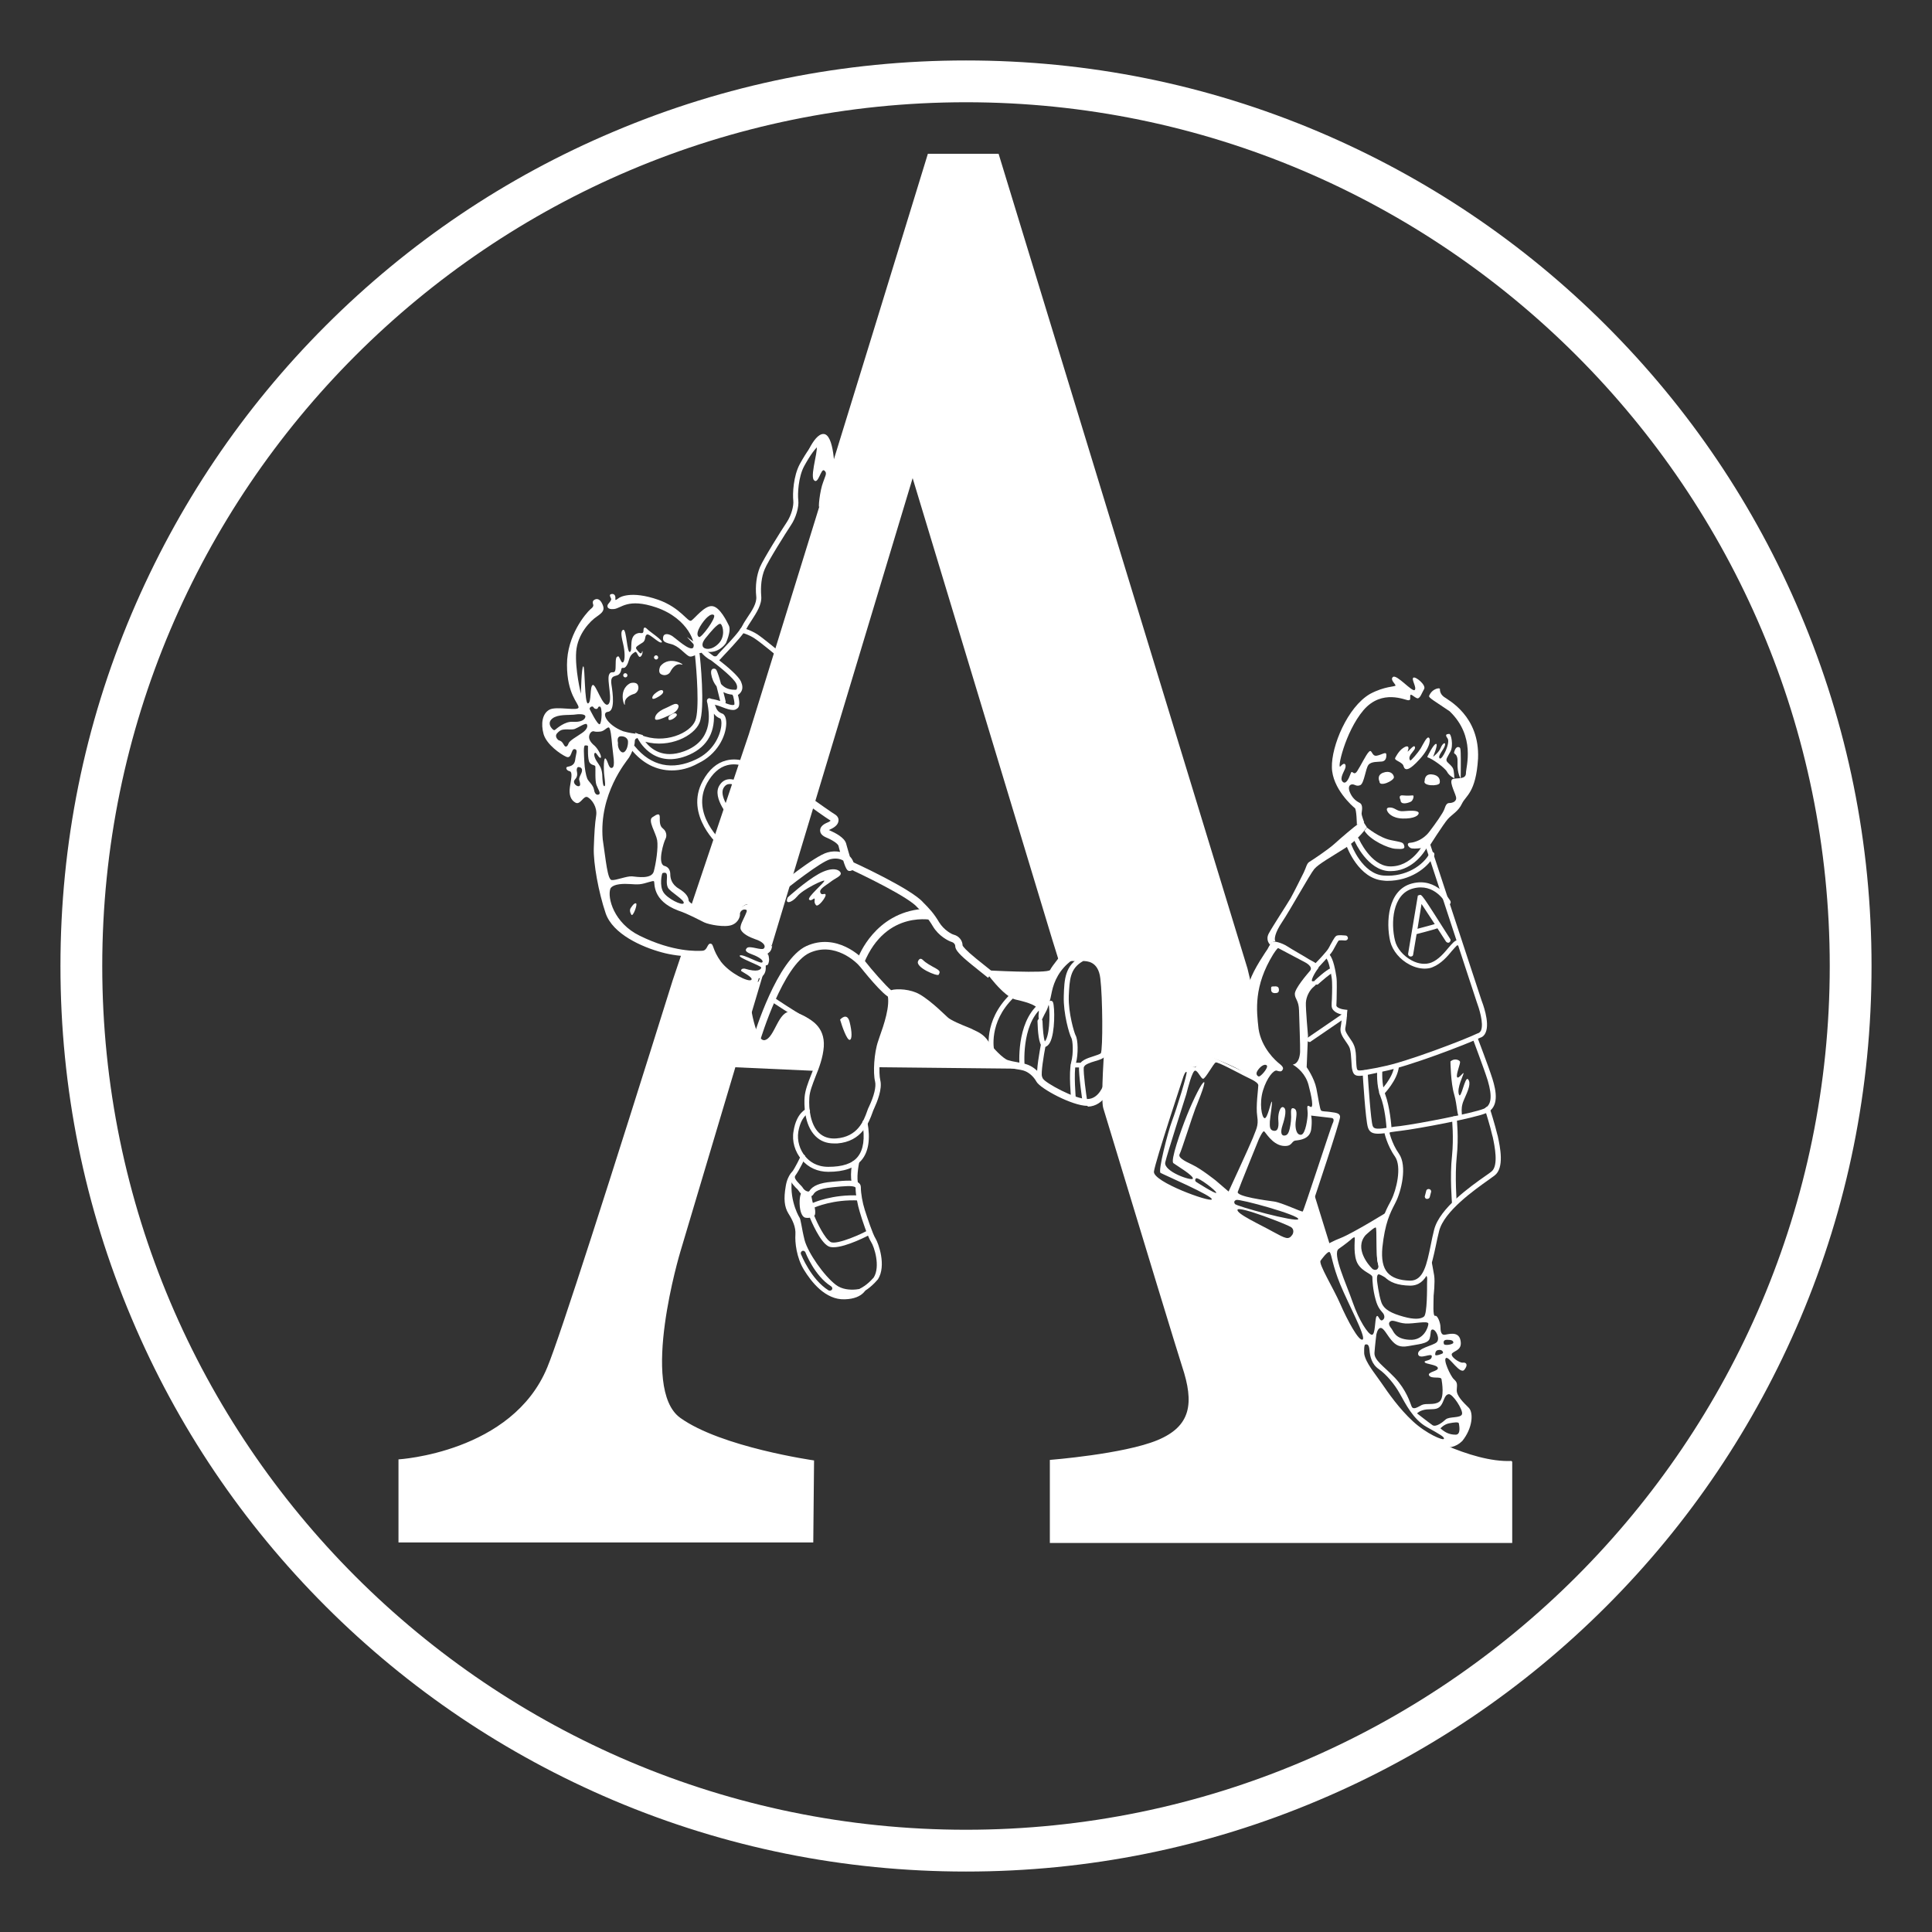 <?xml version="1.0" encoding="utf-8"?>
<!-- Generator: Adobe Illustrator 22.1.0, SVG Export Plug-In . SVG Version: 6.00 Build 0)  -->
<svg version="1.1" id="Layer_1" xmlns="http://www.w3.org/2000/svg" xmlns:xlink="http://www.w3.org/1999/xlink" x="0px" y="0px"
	 viewBox="0 0 735 735" style="enable-background:new 0 0 735 735;" xml:space="preserve">
<rect x="0" y="0" width="735" height="735" fill="#333333" stroke="none"/>
<style type="text/css">
	.st0{display:none;fill:#5D5D5D;}
	.st1{fill:#FFFFFF;}
</style>
<rect x="-0.1" y="0.5" class="st0" width="735" height="735"/>
<g>
	<g>
		<path class="st1" d="M367.5,712c-46.5,0-91.6-9.1-134.1-27.1c-41-17.4-77.9-42.2-109.5-73.8c-31.6-31.6-56.5-68.5-73.8-109.5
			C32.1,459.1,23,414,23,367.5s9.1-91.6,27.1-134.1c17.4-41,42.2-77.9,73.8-109.5c31.6-31.6,68.5-56.5,109.5-73.8
			C275.9,32.1,321,23,367.5,23s91.6,9.1,134.1,27.1c41,17.4,77.9,42.2,109.5,73.8c31.6,31.6,56.5,68.5,73.8,109.5
			c18,42.5,27.1,87.6,27.1,134.1s-9.1,91.6-27.1,134.1c-17.4,41-42.2,77.9-73.8,109.5c-31.6,31.6-68.5,56.5-109.5,73.8
			C459.1,702.9,414,712,367.5,712z M367.5,38.9c-181.2,0-328.6,147.4-328.6,328.6s147.4,328.6,328.6,328.6
			c181.2,0,328.6-147.4,328.6-328.6S548.7,38.9,367.5,38.9z"/>
	</g>
	<g>
		<path class="st1" d="M253.4,269.3c0,0,1.2-0.5,2.3-1.1c1.2-0.6,1.9-0.5,2.3,0c0.5,0.5-0.2,2.6-2.9,3.7c-2.7,1.2-5.5,2.6-5.9,1.6
			C249.1,272.6,249.6,270.9,253.4,269.3z"/>
		<path class="st1" d="M254.4,273.8c0,0-0.6-1.1,0.9-1.9c1.5-0.9,2-0.6,2.2,0C257.7,272.5,255.2,274.4,254.4,273.8z"/>
		<g>
			<path class="st1" d="M411.7,406.1h-3.4c-0.5,0-0.9-0.4-0.9-0.9c0-0.5,0.4-0.9,0.9-0.9h3.4c0.5,0,0.9,0.4,0.9,0.9
				C412.6,405.7,412.2,406.1,411.7,406.1z"/>
		</g>
		<g>
			<path class="st1" d="M239.8,259.9c0,0,2.3-0.7,2.9,0.8c0.6,1.5-0.4,3-1.5,3.3c-1.1,0.3-3.7,1.4-3.5,3.7
				C238,270,234.6,262.6,239.8,259.9z"/>
			<path class="st1" d="M251.2,253.5c0,0-1.1,2.2,0.3,3c1.4,0.8,3,0.1,3.5-0.9c0.5-1,2-3.4,4.2-2.8
				C261.4,253.5,254.8,248.9,251.2,253.5z"/>
			<path class="st1" d="M249.5,263.6c0,0,2-1.7,2.7-0.8c0.6,0.9-1.3,2-1.3,2s-2.4,1.6-2.7,0.9C248,265.1,248.6,264.2,249.5,263.6z"
				/>
			<path class="st1" d="M277.2,237.8c-0.6-1.2-3.3-6.9-6.2-7.2c-2.9-0.4-6.7,4.7-8,5.5c-1.3,0.8-3.9-4.8-12.5-7.9
				c-10.6-3.7-14.9-0.9-15.2-0.6c-0.4,0.3-1.2,0.9-1.2,0.5c0.3-2.6-1.5-2.1-1.5-2.1c-1.1,0.2-0.3,1.2-0.1,1.8
				c0.2,0.6-0.8,1.5-1.2,2.1c-0.4,0.6-0.5,2.1,2.3,1.8c2.8-0.3,5.2-4.3,16.1-0.6c12.4,4.3,15.3,14.3,13.9,15.4
				c-1.4,1.1-6.2-3.4-7.8-4.5c-1.7-1.1-3.3-1-3.5,0.3c-0.2,1.3-0.1,2,2.9,2.7c3,0.7,5.2,3.7,6.8,4.6c1.6,0.9,3.9-1.9,7.4-1.6
				c3.5,0.3,5.9-2,6.8-3.4C277.6,241.2,277.9,239,277.2,237.8z M265.9,242.3c0,0-1.5-0.6,0.4-3.9c1.9-3.2,4.2-5.3,5.3-4.4
				C272.7,234.9,266.5,243.2,265.9,242.3z M273.3,244.9c-2.5,2.5-5.2,2.3-5.9,1.1c-0.6-1.3,0.6-2.8,1.9-4.3c0,0,4-5.1,4.9-4.3
				C275.2,238.3,275.9,242.4,273.3,244.9z"/>
			<path class="st1" d="M250.4,250.1c0,0.4-0.3,0.8-0.8,0.8c-0.4,0-0.8-0.4-0.8-0.8c0-0.4,0.4-0.8,0.8-0.8
				C250,249.3,250.4,249.7,250.4,250.1z"/>
			<path class="st1" d="M238.7,256.9c0,0.4-0.3,0.8-0.8,0.8c-0.4,0-0.8-0.3-0.8-0.8c0-0.4,0.3-0.8,0.8-0.8
				C238.3,256.1,238.7,256.5,238.7,256.9z"/>
			<g>
				<path class="st1" d="M255.6,293.1c-5.9,0-11.2-2.7-15.5-8c-0.3-0.4-0.3-1,0.1-1.3c0.4-0.3,1-0.3,1.3,0.1
					c6.2,7.6,14.3,9.3,23.3,5c6.4-3,9.1-8.7,9.6-12.7c0.2-1.7-0.1-2.6-0.3-2.8c-1.3-0.5-2-1.2-2.5-1.9c0.4,7.9-3.2,13.3-10.5,16.1
					c-13,4.9-18.4-6.6-18.5-6.7l-1-2.2l2.2,0.9c9,3.7,18.8-0.7,20.7-5.4c1.7-4.1,0.5-19.4-0.1-24.9c-0.1-0.5,0.3-1,0.8-1
					c0.5-0.1,1,0.3,1,0.8c0.1,0.8,2.2,20.5-0.1,25.9c-2.1,5-11.3,9.7-20.6,7.2c2.1,2.7,6.7,6.6,14.8,3.6c10.8-4,9.5-13.5,9.1-16.6
					c0-0.2-0.1-0.4-0.1-0.6c-0.1-0.8-0.2-1.3-0.3-1.6c-0.2-0.8,0.2-1.1,0.5-1.3c0.5-0.2,0.9,0,1.3,0.5c0.1,0.2,0.3,0.4,0.5,0.7
					c0.4,0.6,0.7,1.2,0.9,1.8c0.4,1.1,0.8,2.1,2.6,2.8l0.1,0c0.9,0.5,1.4,1.8,1.4,3.7c-0.1,5-3.5,11.8-10.7,15.2
					C262.2,292.3,258.8,293.1,255.6,293.1z"/>
			</g>
			<g>
				<path class="st1" d="M278.8,270.1c-1,0-2.3-0.4-4.1-1.1c-2.4-1-4.8-1.3-4.9-1.3c-0.5-0.1-0.9-0.5-0.8-1.1
					c0.1-0.5,0.5-0.9,1.1-0.8c0.1,0,1.8,0.2,3.9,0.9c-0.4-1.7-0.9-3.7-1.4-5.6c-1.2-1.5-1.8-3.2-2-4.5c-0.1-0.5-0.3-1.9,0.7-2.2
					c0.1,0,0.9-0.2,1.3,0.6c0.4,0.8,1.1,2.9,1.7,5.2c1.3,1.5,3,2.2,5.1,2.2h0.7l0.2,0.6c0.1,0.3,1.2,3.4,0.9,5.2
					c-0.1,0.7-0.4,1.2-1,1.5C279.8,270,279.4,270.1,278.8,270.1z M276,267.5c2.5,1,3.2,0.7,3.3,0.6c0,0,0,0,0.1-0.1
					c0.1-0.8-0.3-2.5-0.6-3.7c-1.4-0.1-2.6-0.5-3.6-1c0.5,1.8,0.8,3.3,0.9,3.7C276,267.2,276,267.4,276,267.5z"/>
			</g>
			<g>
				<path class="st1" d="M279.5,264.9c-0.4,0-0.8-0.3-0.9-0.7c-0.1-0.5,0.1-1,0.6-1.2c0,0,0.8-0.3,1.1-0.9c0.2-0.5,0.2-1.2-0.2-2
					c-0.9-2-5.9-6.1-9.6-8.9c-1.5-0.7-2.8-2-3-2.2l-6.2-6.7l7.5,5.3c0.3,0.2,1.4,1,2.7,2c0.2,0.1,0.5,0.1,0.7,0.1
					c0.2,0,0.4-0.1,0.6-0.3c0.5-0.7,1.5-1.7,2.6-2.9c2.6-2.7,6.1-6.5,7.1-8.6c0.5-1,1.2-2,1.9-3.1c1.7-2.5,3.6-5.4,3.3-7.9
					c-0.4-4,0.1-7.9,1.4-11.1c1.3-3.1,8.3-14.3,10.2-17.1c1.8-2.7,2.7-6.3,2.5-8.2c-0.3-2.6,0-9.4,2.5-14c2.6-4.7,4.7-7.6,6.6-8.9
					c0.4-0.3,1-0.2,1.3,0.3c0.3,0.4,0.2,1-0.3,1.3c-1.6,1.1-3.6,3.8-6,8.2c-2.2,4.1-2.5,10.6-2.2,12.9c0.3,2.6-0.9,6.7-2.8,9.5
					c-1.8,2.7-8.8,13.8-10,16.8c-1.2,2.9-1.6,6.4-1.3,10.2c0.3,3.1-1.8,6.3-3.6,9.1c-0.7,1.1-1.4,2.1-1.8,2.9c-1.2,2.3-4.6,6-7.4,9
					c-1.1,1.2-2.1,2.2-2.6,2.8c-0.2,0.2-0.4,0.4-0.6,0.6c3.4,2.6,7.4,6.1,8.3,8.1c0.6,1.4,0.7,2.6,0.2,3.6c-0.7,1.4-2.1,1.9-2.3,1.9
					C279.7,264.9,279.6,264.9,279.5,264.9z"/>
			</g>
			<g>
				<path class="st1" d="M296.7,250.2c-0.2,0-0.4-0.1-0.6-0.2c-0.1-0.1-6.7-5.6-9-7.1c-2.2-1.5-4.9-2.2-4.9-2.2
					c-0.5-0.1-0.8-0.6-0.7-1.1c0.1-0.5,0.6-0.8,1.1-0.7c0.1,0,3,0.8,5.5,2.4c2.4,1.6,8.9,7,9.1,7.2c0.4,0.3,0.4,0.9,0.1,1.3
					C297.3,250.1,297,250.2,296.7,250.2z"/>
			</g>
			<path class="st1" d="M305.5,176.2c0,0,3.8-11.2,7.8-11.1c4,0.1,4.4,13.4,4.1,16.8c-0.2,3.4-4.1,5.8-5.2,9.8
				c-1.2,4.1-0.6-3,0.5-6.9c1.2-3.9,2.2-4.7,0.9-5.8c-1.3-1.1-2.3,5.7-4,3.6c-1.6-2.1,2.6-13.7,0.6-13.1c-2,0.5-5,7.1-5,7.1"/>
			<g>
				<path class="st1" d="M274.5,322.3c-0.2,0-0.4-0.1-0.6-0.2c-0.1-0.1-13.8-11.9-6.5-25.1c2.3-4.2,5.3-6.8,8.9-7.7
					c5.4-1.4,10.1,1.6,10.3,1.7c0.4,0.3,0.6,0.9,0.3,1.3c-0.3,0.4-0.9,0.6-1.3,0.3c0,0-4.3-2.7-8.9-1.5c-3.1,0.8-5.6,3.1-7.7,6.8
					c-6.5,11.8,6,22.6,6.1,22.7c0.4,0.3,0.4,0.9,0.1,1.3C275.1,322.2,274.8,322.3,274.5,322.3z"/>
			</g>
			<g>
				<path class="st1" d="M278.8,312c-0.3,0-0.5-0.1-0.7-0.3c-0.3-0.3-7.4-8.2-4.4-12.9c0.8-1.3,1.9-2.1,3.2-2.3
					c2.8-0.5,5.7,1.9,5.9,2c0.4,0.3,0.4,0.9,0.1,1.3c-0.3,0.4-0.9,0.4-1.3,0.1c-0.7-0.5-2.7-1.9-4.4-1.6c-0.8,0.1-1.4,0.6-1.9,1.4
					c-1.8,3,2.4,8.7,4.2,10.7c0.3,0.4,0.3,1-0.1,1.3C279.2,311.9,279,312,278.8,312z"/>
			</g>
			<path class="st1" d="M240.2,345.1c0,0,1.1-1.8,1.8-1.4c0.6,0.4-1.2,5.2-1.8,4.3C239.6,347,239.4,346,240.2,345.1z"/>
			<path class="st1" d="M293.6,360.5c0-2.8-5.6-5.3-7.3-5.7c-1.6-0.5-2.8-1.6-1.3-3.4c1.5-1.8,3.3-5.2,1.1-7
				c-2.2-1.9-5.7,2.8-10,3.8c-4.2,0.9-14.1-4.4-14.1-5.6c-0.1-1.3-0.9-2.8-3.7-4.5c-2.9-1.7-3.3-4.1-3.3-5.5c0-1.4-0.6-2.8-2.3-3.2
				c-2.7-0.9-0.2-9.1,0.5-10.3c0.6-1.2,0.3-2.9-1-3.9c-1.3-1-1.2-2.7-1.2-4.3c0-1.6-0.9-1.3-2.8,0c-1.9,1.2,1.3,5.9,1.8,8.7
				c0.5,2.9-0.5,9.1-1.3,12c-0.9,2.9-6.2,2-8.2,1.8c-2-0.2-6.2,1.6-7.8,1.4c-1.6-0.2-2.2-7.5-3.4-15.5c-1.5-17.3,9-29.6,10-31.1
				c0.9-1.4,2.2-4.3,2.2-6.2s2.6-0.9,3.1-1.9c0.5-1-3-0.6-7.5-1.9c-6.3-2.4-8.5-7.2-5.8-7.4c2.7-0.3,1.9-6.7,1.3-10.5
				c-0.5-3.8,1.7-2.7,2.9-3.8c1.2-1.1,0.5-2.6,1.5-2.4c1,0.2,1.8-1.3,2.3-3.1c0.5-1.8,1.3-2.3,2.2-2.9c0.9-0.7,1.2,2.4,2.2,1.7
				c1-0.7,0.8-3,0.5-1.7c-0.3,1.3-1.5-0.4-2.1-1.2c-0.6-0.8,0.8-1.4,2.3-2.4c1.5-0.9,0.7-2.6,1.7-3.1c1-0.5,4.6,3.5,5.6,3
				c1-0.5-4.7-4.2-5.5-5.1c-0.9-0.9-1.4-0.7-1.4,0.6c0,1.3-0.8,0.9-1.7,0.9c-4.3,0.7-2.2,6.4-3.4,7.2c-1.2,0.8-1.3-8.8-2.6-8.4
				c-1.2,0.4-0.6,3,0,5.5c0.6,2.5,0.8,6,0,6.8c-0.8,0.8-1.4-2.5-2-2.2c-0.6,0.3-0.9,0.1-0.9,3.9c0,3.8-1.6,0.9-2.5,3.1
				c-0.9,2.2,1.6,10.1-0.4,11.3c-2,1.2-4.6-7.9-5.8-7.4c-1.2,0.5-0.4,6.7-1.8,7c-1.4,0.3-1.1-14.3-1.8-14.1
				c-0.7,0.2-0.9,10.4-0.9,10.4s-2.3-9.2-1.8-16c0.5-6.7,5.4-11.7,7.8-13.3c2.3-1.6,3.2-2.5,2.2-4.7c-1-2.3-2.3-2.2-3.1-1.7
				c-0.7,0.4-0.7,1.1-0.4,1.9c0.2,0.8-1,1.6-1,1.6c-1.9,1.7-9,10-9,21.2c0,11.2,4.4,14.6,4.4,16.2c0,1.6-8.4-0.6-11.1,0.9
				c-2.7,1.5-3.3,5.3-2.2,9.3c1.2,4,6.4,7.6,8.6,8.6c2.2,1,1.8-3.1,3.2-2.9c1.4,0.2,0.5,1.7,0.2,4.2c-0.4,2.5-2.6,2.3-3.1,2.6
				c-0.5,0.2-0.3,1.3,1,1.6c1.3,0.3,0.5,3.3,0.1,6.1c-0.4,2.8,0.3,4.9,2.2,5.9c1.9,0.9,3-3,4.6-2.1c1.6,0.9,3.7,3.8,3.2,7
				c-0.5,3.2-0.7,6.6-0.9,12.3c-0.2,5.8,1.8,16.8,4.5,24.8c2.7,8,13.9,12.9,21.3,14.9c7.4,2.1,16.9,1.7,17.9,2.1
				c1.1,0.4,3.5,3.9,5.7,6.3c2.2,2.4,5.4,5,9.2,4.8c3.7-0.2,4-2.6,4.1-3.2c3.6-1.5,2.6-5.1,2.6-5.1s0.9,0.4,1.2-0.9
				c0.6-1.8-0.4-3.5-0.4-3.5S293.4,362,293.6,360.5z M236.3,280.1c1.8,0,2.5,1.1,2.6,1.8c0.1,0.7-0.1,3.1-1.3,4.1
				c-1.2,1-2.8-1.3-2.5-3.4C235.1,282.5,234.4,280.1,236.3,280.1z M225.1,268.8c0.8-0.2,0.6,0.8,1.6,0.9c1.1,0.1,0.5-1,1.5-0.9
				c1,0.1,0.8,6,0,6.7c-0.8,0.6-3.9-5.8-3.9-5.8S224.3,269,225.1,268.8z M209.7,276.8c0,0-1.6-1.9,0.5-3.5c2.1-1.6,6-1.2,8-1.4
				c2-0.3,4.6-0.4,4.5,0.8c-0.2,1.2-1.8,2.1-4.8,1.9c-3-0.2-5.9,2.4-6.8,3.1C210.6,278.1,209.7,276.8,209.7,276.8z M221.4,293.3
				c-0.1,1.1-1.4,2.5-1,3.6c0.4,1.2,0.5,2.1-0.2,2.2c-0.7,0.2-2.6-1.2-1.5-2.5c1.2-1.3,0.9-2.3,0.7-3.6c0,0,0-1.1,0.6-1.2
				C220.7,291.8,221.6,292.2,221.4,293.3z M221.5,278.8c-2,1.4-4.8,2.9-5.2,4c-0.4,1.2-1.1,1.7-1.7,0.7c-0.6-1-0.8-1.5-2.1-1.9
				c0,0-1.8-1.3-0.5-2.7c1.3-1.4,2.1-1.3,3-1.4c0.8-0.1,2.6,0.2,3.7-0.2c1.1-0.4,4.1-2.4,4.5-1.8
				C223.7,276.1,223.5,277.4,221.5,278.8z M228,302.1c-0.5,0.5-1.7,0.4-2-1.6c-0.3-1.9-2.1-3.1-2.6-4.3c-0.5-1.2-1-4-1.1-6.4
				c-0.1-2.4-0.5-6.5,0.4-6.2c0,0,1-0.1,1,0.3c0,0.4-0.2,5,0.6,6.2c0.8,1.2,2.2,0.8,2.2,1.6c0.1,0.8-0.2,5.2,0.4,6.9
				C227.6,300.4,228.5,301.6,228,302.1z M227,289.6c-1-1.6-1.2-3-0.6-3.2c0.5-0.2,1.5,2.2,2.1,1.9c0.6-0.4-0.9-3.3-2.3-4.6
				c-1.5-1.2-2.4-2.6-2-4c0.4-1.4,1.4-1.7,2-1.4c0,0,0.8,0.2,2.3,0c1.5-0.2,2.6-1.9,3.2-1.5c0.6,0.5,0.9,3.5,1.2,6.9
				c0.3,3.4,1.3,7.9,0,8.4c-1.3,0.5-1.5-2.2-2.4-3.4c-0.9-1.2-0.9,4-0.6,6.4c0.3,2.5,0.5,4,0,4c-0.5,0-0.7-1.8-0.8-4.6
				C228.8,291.8,228,291.2,227,289.6z M252,332.2c0,0,1.5-0.7,1.7,0.6c0.2,1.3-0.4,3.3,0.4,4.9c0.8,1.6,6.5,4.7,6,5.9
				c-0.5,1.1-6.4-1.8-7.8-4.3C250.9,336.9,251.7,332.7,252,332.2z M290.7,360.7c-0.7,1.2-5.5-1.2-6.6,0c-1.1,1.2,0.5,1.8,2.3,2.5
				c1.9,0.7,4.3,2.1,3.6,2.9c-0.6,0.8-7.3-3.3-8.5-2.6c-1.2,0.7,8.1,3.9,8.1,4.6c-0.1,0.8-1.4,1.9-6.3,0.4c-1.4-0.1-1.3,0.6-1.4,0.8
				c-0.1,0.2,5,2.6,3.9,3.5c-1.1,0.9-8.1-2.5-11.5-6.9c-3.4-4.7-2.7-6.8-4-6.9c-1.3-0.1-1.1,2.6-3.1,2.7c-2,0.1-11,0.6-23.8-5.7
				c-9.9-4.8-12.4-14.5-11.2-17.9c0,0,0.4-1.3,3.4-1.7c3-0.4,5.4,0.2,7.7,0c2.3-0.2,5.2-1.6,5.5-1.1c0.4,0.5-0.9,7.3,9.2,11.1
				c3.9,1.3,8,3.6,9.9,4.5c1.9,0.9,7.9,2,10.5,1c2.7-1,3.2-3.5,3.1-4.1c-0.1-0.6,0.6-1.9,1.9-1.8c1.3,0.1,0.5,1.1,0,2.4
				c-0.5,1.3-2.3,4-1.5,5.4c0.8,1.5,3.1,2.7,5.4,3.5C289.8,358.1,291.5,359.5,290.7,360.7z"/>
			<g>
				<path class="st1" d="M295,341c-0.4,0-0.8-0.2-1.1-0.5c-0.5-0.6-0.4-1.5,0.2-2c1.6-1.3,15.8-12.9,20.7-14.2
					c1.7-0.5,3.3-0.5,4.8-0.2c-0.2-0.6-0.3-1.2-0.5-1.9l-0.1-0.4c-0.1-0.3-0.7-1.5-4.9-3.3c-1.8-0.8-2.1-1.9-2.1-2.6
					c0-1.7,1.9-2.6,2.6-2.9c0.8-0.3,1.2-0.6,1.4-0.8c-1.4-0.8-8.1-5.6-8.9-6.2c-0.6-0.4-0.8-1.3-0.3-2c0.4-0.6,1.3-0.8,2-0.3
					c2.1,1.5,7.9,5.6,8.8,6.1c1,0.6,1.5,1.5,1.4,2.4c-0.1,1.3-1.1,2.4-3.1,3.3c-0.2,0.1-0.4,0.2-0.6,0.3c0,0,0,0,0.1,0
					c2.5,1.1,5.8,2.8,6.5,5.1l0.1,0.4c0.5,1.9,1,3.4,1.3,4.5c1,1,1.6,2.3,1.6,3.6c0,1.6-0.9,1.8-1.3,1.9c-1.1,0.2-1.6-0.1-2.8-3.9
					c-1.3-0.8-3.1-1-5-0.5c-3.6,1-15.4,10.2-19.6,13.7C295.6,340.9,295.3,341,295,341z"/>
			</g>
			<g>
				<path class="st1" d="M375.9,372l-6.1-4.9c-4.8-3.9-6.4-5.7-6.4-7.2c0-0.7-0.6-1.3-1.2-1.5c-1.4-0.4-5.1-2.3-7.3-6
					c-1.9-3.2-3.5-4.9-5.8-7.1l-0.1-0.1c-3.3-3.9-20.3-12.1-26.5-15c-0.7-0.3-1-1.2-0.7-1.9c0.3-0.7,1.2-1,1.9-0.7
					c0.9,0.4,23,10.5,27.5,15.7c2.3,2.3,4.1,4.2,6.1,7.6c1.8,2.9,4.7,4.5,5.6,4.7c1.9,0.5,3.3,2.2,3.3,4.1c0.2,0.4,1.1,1.7,5.3,5.1
					l6.1,4.9L375.9,372z"/>
			</g>
			<g>
				<path class="st1" d="M413.6,420.7c-5.6,0-17.8-6.5-19.3-9.2c-1-1.8-2.6-3.3-4.3-4c-0.9-0.4-2.3-0.6-3.6-0.8
					c-1.4-0.3-2.8-0.5-4-0.9c-2.6-0.9-6.9-5.4-8.7-8.1c-1.4-2-3-2.7-4.5-3.4l-0.4-0.2c-0.4-0.2-1-0.4-1.7-0.7
					c-3.7-1.5-7.2-3-8.6-4.4c-2.2-2.2-6.8-6.4-10-8.3c-3.1-1.8-7.7-1.7-8.6-1.3c-0.3,0.2-0.7,0.3-1.1,0.2
					c-2.6-0.4-11.3-11.5-11.4-11.6c-1.6-2.1-9.9-9.8-19.4-5.5c-10.1,4.6-18.6,32.7-18.7,33c-0.2,0.7-1,1.2-1.8,0.9
					c-0.7-0.2-1.2-1-0.9-1.8c0.4-1.2,9-29.6,20.2-34.7c11.3-5.1,20.9,3.8,22.8,6.4c1.5,2,7.6,9,9.4,10.4c2.3-0.7,7.5-0.4,10.9,1.6
					c4.4,2.5,10.3,8.5,10.6,8.7c1.1,1.1,5.4,2.9,7.7,3.8c0.8,0.3,1.4,0.6,1.8,0.8l0.4,0.2c1.7,0.8,3.9,1.7,5.7,4.5
					c1.7,2.5,5.5,6.4,7.3,7c1,0.3,2.3,0.6,3.6,0.8c1.4,0.3,2.9,0.5,4.1,1c2.3,0.9,4.4,2.8,5.7,5.3c1,1.6,11.9,7.7,16.8,7.7
					c0.1,0,0.1,0,0.2,0c4.3-0.1,6-5.4,6-5.4c0.2-0.7,1-1.1,1.8-0.9c0.7,0.2,1.1,1,0.9,1.8c-0.1,0.3-2.4,7.2-8.6,7.4
					C413.7,420.7,413.7,420.7,413.6,420.7z"/>
			</g>
			<g>
				<path class="st1" d="M377.3,400.8c-0.4,0-0.8-0.3-0.9-0.7c-0.1-0.5-2.5-11.7,7.9-21.8c0.4-0.4,1-0.3,1.3,0c0.4,0.4,0.3,1,0,1.3
					c-9.7,9.4-7.4,19.9-7.4,20c0.1,0.5-0.2,1-0.7,1.1C377.5,400.8,377.4,400.8,377.3,400.8z"/>
			</g>
			<g>
				<path class="st1" d="M388.8,406.8c-0.5,0-0.9-0.4-0.9-0.9c-0.1-0.7-1.4-16.5,7.2-23.9c0.4-0.3,1-0.3,1.3,0.1
					c0.3,0.4,0.3,1-0.1,1.3c-7.9,6.8-6.5,22.1-6.5,22.3C389.8,406.2,389.4,406.7,388.8,406.8C388.8,406.8,388.8,406.8,388.8,406.8z"
					/>
			</g>
			<path class="st1" d="M374.6,369.1c0,0,7.1,10.2,11.9,11.2c4.8,1.1,9.1,2.4,8.7,4.9c-0.4,2.5,0.5,4.2,0.5,4.2s1.4-3.1,2.2-4.5
				c0.8-1.4,1.6-4.1,2.3-7.8c0.8-3.7,2.8-8.3,7.6-11.8l-3-3.4c0,0-4.6,5.6-5.3,7.1C398.7,370.5,374.6,369.1,374.6,369.1z"/>
			<g>
				<path class="st1" d="M397.2,398.3c-0.3,0-0.5-0.1-0.7-0.2c-1.3-0.9-1.7-5.7-1.8-9.6c0-0.5,0.4-0.9,0.9-1c0.6,0,0.9,0.4,1,0.9
					c0.1,3,0.4,6.6,0.9,7.8c0.1-0.1,0.3-0.4,0.4-0.6c1.7-3.2,1.5-12.3,1-13.6c-0.2-0.5,0-1,0.5-1.2c0.5-0.2,1,0,1.2,0.5
					c0.7,1.9,0.8,11.5-1.1,15.2c-0.5,1-1.2,1.6-1.9,1.8C397.5,398.3,397.3,398.3,397.2,398.3z"/>
			</g>
			<g>
				<path class="st1" d="M395.6,410.6c-0.4,0-0.8-0.3-0.9-0.6c-0.7-2.2,1-11,1.3-12.7c0.1-0.5,0.6-0.8,1.1-0.7
					c0.5,0.1,0.8,0.6,0.7,1.1c-0.8,4.1-1.8,10.5-1.4,11.8c0.2,0.5-0.1,1-0.6,1.2C395.8,410.6,395.7,410.6,395.6,410.6z"/>
			</g>
			<g>
				<path class="st1" d="M412.8,420.3c-0.5,0-0.9-0.3-0.9-0.8c-0.1-0.4-1.6-11-1.4-13.7c0.2-2.3,3.1-3.2,5.6-4
					c1-0.3,2.4-0.8,2.7-1.1c0.8-1.6,0.7-21.2-0.2-28.5c-0.8-6.8-5.4-6.5-6.5-6.6c-5.1,2.8-5.2,7.2-5.5,13.3l0,0.2
					c-0.2,6.3,2.1,13.9,2.6,14.8c0.9,1.5,1.1,7,0.1,10.7c-0.9,3.5,0,13.6,0,13.7c0.1,0.5-0.3,1-0.8,1c-0.5,0-1-0.3-1-0.8
					c0-0.4-1-10.4,0-14.3c1-3.6,0.6-8.5,0.1-9.3c-0.8-1.4-3.1-9.3-2.9-15.8l0-0.2c0.2-6.3,0.4-11.7,6.7-15l0.2-0.1l0.3,0
					c0.1,0,7.2-1.7,8.5,8.1c0.8,6.3,1.5,28.1-0.2,30.1c-0.6,0.8-1.9,1.2-3.6,1.7c-1.7,0.5-4.2,1.3-4.3,2.4
					c-0.2,2.1,0.9,10.3,1.4,13.3c0.1,0.5-0.3,1-0.8,1.1C412.9,420.3,412.9,420.3,412.8,420.3z"/>
			</g>
			<g>
				<path class="st1" d="M317.3,435c-2.9,0-5.2-0.9-7.1-2.8c-4.4-4.4-4.3-12.4-4.1-14.8c0.2-2.6,1.3-5.5,2.5-8.5
					c1.4-3.5,2.8-7.1,3-11c0.4-6.5-4.2-8.6-7-9.9l-0.3-0.2c-2.7-1.3-10.2-6.4-10.6-6.6c-0.4-0.3-0.5-0.9-0.2-1.3
					c0.3-0.4,0.9-0.5,1.3-0.2c0.1,0.1,7.7,5.2,10.3,6.5l0.3,0.2c2.8,1.3,8.5,4,8,11.8c-0.3,4.1-1.8,8.1-3.2,11.5
					c-1.1,2.9-2.2,5.6-2.3,7.9c-0.3,4.4,0.5,10.3,3.6,13.3c1.6,1.6,3.9,2.4,6.6,2.2c8.2-0.6,10.5-6.7,11.8-10.4
					c0.2-0.7,0.5-1.3,0.7-1.7c1.9-4,2.8-7.6,2.3-9.6c-0.8-3.2-0.4-10.9,1.2-15.4c0.2-0.5,0.3-1,0.5-1.5c1.6-4.5,4.2-11.9,3-16.3
					c-0.1-0.5,0.2-1,0.7-1.2c0.5-0.1,1,0.2,1.2,0.7c1.4,4.9-1.3,12.4-3,17.4c-0.2,0.5-0.4,1-0.5,1.5c-1.4,4.2-1.8,11.5-1.1,14.4
					c0.8,3.3-1.2,8.2-2.4,10.8c-0.2,0.4-0.4,0.9-0.6,1.5c-1.3,3.6-4,11-13.4,11.7C317.9,435,317.6,435,317.3,435z"/>
			</g>
			<g>
				<path class="st1" d="M315.1,445.8c-4,0-7.6-1.6-10.1-4.6c-2.6-3-3.8-7.1-3.1-10.9c1.1-7,4.8-8.4,5-8.5c0.5-0.2,1,0.1,1.2,0.6
					c0.2,0.5-0.1,1-0.6,1.2c-0.1,0-2.8,1.2-3.8,7c-0.5,3.3,0.5,6.8,2.7,9.4c1.5,1.8,4.2,3.9,8.7,3.9c5.4,0,9.1-1.2,11.2-3.8
					c2.2-2.7,2.8-7,1.8-12.9c-0.1-0.5,0.2-1,0.8-1.1c0.5-0.1,1,0.2,1.1,0.8c1.2,6.4,0.4,11.3-2.2,14.4
					C325.3,444.3,321.2,445.8,315.1,445.8z"/>
			</g>
			<g>
				<path class="st1" d="M327.8,491.9c-0.4,0-0.7-0.2-0.9-0.6c-0.2-0.5,0-1,0.5-1.2c0,0,2.3-1,5-4.1c2.6-4.2,0.2-11.7-1-13.5
					c-1.3-2-3.5-8.6-4.3-11.4c-0.8-2.6-1.6-6.5-1.6-9.1c0-0.2,0-0.2-0.1-0.3c-0.9-0.8-4.6-0.4-7.8-0.1l-1,0.1
					c-5.2,0.5-6.6,1.7-7.1,2.6c-0.4,0.7-1.1,1-2,1c-1.3,0-2.8-0.9-3.6-2.2c-0.2-0.3-0.6-0.8-1.1-1.2c-1.3-1.4-3.3-3.5-1.7-5.7
					c1.5-2,3.5-6.3,3.5-6.4c0.2-0.5,0.8-0.7,1.2-0.5c0.5,0.2,0.7,0.8,0.5,1.2c-0.1,0.2-2.1,4.5-3.7,6.7c-0.6,0.8,0.1,1.7,1.6,3.3
					c0.5,0.5,1,1,1.3,1.5c0.5,0.8,1.4,1.3,2,1.3c0,0,0,0,0,0c0.3,0,0.3-0.1,0.4-0.2c1.3-2,3.9-3.1,8.6-3.5l1-0.1
					c4.4-0.4,7.8-0.7,9.3,0.6c0.5,0.4,0.7,1,0.7,1.7c0,2.1,0.6,5.7,1.5,8.5c0.9,2.8,3,9.2,4.1,10.9c1.1,1.8,4.2,10.3,0.9,15.5
					l-0.1,0.1c-3,3.5-5.6,4.7-5.7,4.7C328,491.9,327.9,491.9,327.8,491.9z"/>
			</g>
			<path class="st1" d="M308.5,454c0,0,0.6,3.8,0.9,3.9c0.3,0.1,0.9,2.3,0.7,3.9c-0.2,1.6-3,1.7-3.9,1.4c-0.9-0.3-1.9-1.9-2-5.3
				c-0.1-3.4,0.9-4.6,0.9-4.6S307.7,455,308.5,454z"/>
			<g>
				<path class="st1" d="M309.7,459.3c-0.4,0-0.7-0.2-0.9-0.5c-0.2-0.5,0-1,0.5-1.2c0.3-0.1,7.4-3.3,17.5-2.8c0.5,0,0.9,0.5,0.9,1
					c0,0.5-0.5,0.9-1,0.9c-9.7-0.5-16.6,2.6-16.7,2.6C310,459.3,309.9,459.3,309.7,459.3z"/>
			</g>
			<g>
				<path class="st1" d="M317.1,474.5c-0.8,0-1.5-0.1-2-0.4c-3.2-1.7-6.5-9.7-6.9-10.6c-0.2-0.5,0-1,0.5-1.2c0.5-0.2,1,0,1.2,0.5
					c0.9,2.3,3.9,8.5,6.1,9.7c2.3,1.3,12.8-3.5,14.2-4.5c0.4-0.3,1-0.2,1.3,0.2c0.3,0.4,0.2,1-0.2,1.3
					C330.7,469.9,321.9,474.5,317.1,474.5z"/>
			</g>
			<path class="st1" d="M318,488.8c-4.6-3.5-10.6-12.2-11.9-17c-1.2-4.8-1.4-7.9-2-8.7c-0.6-0.9-4.7-8.7-2.2-17.3
				c0.3-1-2.3,0.9-3,5.6c-0.8,4.7-0.5,7.7,1,10.2c1.6,2.5,2.9,5.2,2.7,8.1c-0.2,2.9,0.4,8.7,3.2,13.3c2.8,4.6,8.2,11.6,15.6,11.3
				c7.4-0.2,8.4-4.6,8.4-4.6S322.6,492.3,318,488.8z M316.5,490.6c-0.2,0.3-0.5,0.4-0.8,0.4c-0.2,0-0.3,0-0.5-0.1
				c-6.7-4.2-10.3-13.4-10.5-13.8c-0.2-0.5,0.1-1,0.5-1.2c0.5-0.2,1,0.1,1.2,0.5c0,0.1,3.5,9,9.7,12.9
				C316.6,489.6,316.8,490.2,316.5,490.6z"/>
			<path class="st1" d="M277.3,409.2l7.5-31.3c0,0,2.2,18.6,6.1,17.8c3.9-0.8,5.1-11.5,10.2-10.8c5,0.7,13.6,5.7,11.4,14.1
				c-2.3,8.4-2.3,8.4-2.3,8.4l-31-1.4L277.3,409.2z"/>
			<path class="st1" d="M319.6,387.9c0,0,2.6-3,3.6,0.8c1,3.9,1,6.9,0,6.9C322.2,395.6,320.4,390.7,319.6,387.9z"/>
			<path class="st1" d="M299.7,341.4c0,0,6.7-6.1,11.7-8.9c5-2.8,7.8-1.8,8.4-0.5c0.5,1.3-2,2-4.1,3.7c-2.2,1.6-4.1,2.6-3.6,3.9
				c0.5,1.3,1.8-0.1,2,0.8s-2.9,5-3.7,3.9c-0.9-1.1-0.3-2-0.5-2.4c-0.2-0.4-1.4,1.2-2.1,0.3c-0.7-0.9,5.7-6.3,5.8-7.1
				c0.1-0.7-8.3,3.3-10.3,5.9C301.1,343.6,298.4,344.1,299.7,341.4z"/>
			<path class="st1" d="M326.6,364c0,0,6.2-16.7,24.3-18.2l4.3,4.3c0,0-18-4.4-26.5,16.3L326.6,364z"/>
			<path class="st1" d="M349.3,365.6c0,0,0.6-1.6,1.8-0.4c1.2,1.2,2.9,2.1,4.9,3.2c2,1.1,1.5,1.6,1.1,2.4
				C356.7,371.6,348,368,349.3,365.6z"/>
			<g>
				<path class="st1" d="M542,297c0,0-0.1-2.6,2.6-2.4c2.8,0.2,3.4,2,3.1,3.3C547.3,299.2,541,299.1,542,297z"/>
				<g>
					<path class="st1" d="M575,555.8c-15.6,0.7-37.1-11.7-40.5-14.1c-3.4-2.3-12.5-15.5-14.1-18.9c-1.6-3.4-3.4-8.1-3.7-10.2
						c-0.3-2.1-7.8-15-8.4-16.8c-0.6-1.8-8.5-12.1-8.3-15c0.2-2.9,6-7,6-7l-6.1-19.7c0,0-8,18.3-10.5,19
						c-2.4,0.7-25.5-13.8-27.7-15.2c-2.2-1.3-22.3-7.5-23.6-9c-1.3-1.5,0.4-6.6,0.4-6.6l12.4-37.3l3.4,1l3.2-1l3.4-2.7
						c0,0,9.3,3.5,11.7,5.4c2.4,1.9,4.3-2.7,4.3-2.7s4-3.5,2.2-8c-1.8-4.5-2.3-19.3-2.3-19.3l-2.2-9.2l-94.7-310h-26.9
						c0,0-33.3,108.7-68.1,220.8l-21.9,65.1c0,0,5.6,3.3,7.7,4c2,0.6,6.6,1.6,10.2-2c3.5-3.6,4.1-2.3,4.5-1.5c0.4,0.9,1,1.8-0.1,3.8
						c-1.1,2-2,4.3-0.8,5.2c1.3,0.9,9.3,5.9,9.3,5.9l-5.2,13.6c0,0-0.9,0.4-3,0.3c-2.2-0.1-8.1-3.4-11.6-7.5c-3.5-4.1-2.9-3.8-5-3.8
						c-2.1,0-9.5-0.1-9.5-0.1l-3.6,10.7c-23.3,74.4-42.9,135.7-47.7,147.2c-13.4,32.5-56.6,35-56.6,35v31.6h157.8l0.3-31.2
						c0,0-35.3-5-50.9-16.2c-15.6-11.2,0-63.1,0-63.1L289.9,372l57.3-190.1c0,0,26.9,88.9,53.1,175.5l2.8,9c0,0,4.8-1.4,6.8-0.5
						c2.1-0.3,7.9-2.8,9.1,3.5c1.2,6.3,1.2,27.7,1.2,27.7s-1.5,21.1-0.5,24.4c15.8,52.1,28.4,93.4,30,98.3
						c4.7,14.1,3.4,22.8-9.4,28.1c-12.8,5.3-40.9,7.5-40.9,7.5v31.6h175.9v-30.9"/>
					<g>
						<path class="st1" d="M536.7,363.9c-0.1,0-0.1,0-0.2,0c-0.5-0.1-0.9-0.6-0.8-1.1c1.4-8.2,3.5-20.8,3.6-21.5l0.1-0.6l0.6-0.2
							c0.9-0.3,0.9-0.3,11.7,16.7c0.3,0.4,0.1,1-0.3,1.3c-0.4,0.3-1,0.1-1.3-0.3c-2.9-4.5-7.2-11.2-9.3-14.3c-0.6,4-2,12.2-3.2,19.3
							C537.6,363.6,537.2,363.9,536.7,363.9z"/>
					</g>
					<g>
						<path class="st1" d="M538.1,355.5c-0.4,0-0.8-0.3-0.9-0.7c-0.1-0.5,0.2-1,0.7-1.1c3.7-1,8-2.1,8.5-2.3c0.4-0.3,1-0.1,1.3,0.3
							c0.3,0.4,0.1,1-0.4,1.3c-0.4,0.2-3.4,1.1-8.9,2.5C538.3,355.5,538.2,355.5,538.1,355.5z"/>
					</g>
					<g>
						<path class="st1" d="M542,368.5c-1.8,0-3.8-0.5-5.7-1.5c-3.7-1.9-6.5-5.3-7.4-8.8c-1.7-7.3-1-19.7,8.3-22.1
							c9.6-2.5,14.5,6.6,14.6,6.7c0.2,0.5,0.1,1-0.4,1.3c-0.5,0.2-1,0.1-1.3-0.4c-0.2-0.3-4.3-7.9-12.5-5.7
							c-8,2.1-8.5,13.3-6.9,19.8c0.7,3,3.2,5.9,6.4,7.6c2.6,1.4,5.3,1.6,7.4,0.8c2.8-1.1,5-3.8,6.6-5.7c1.4-1.6,2.3-2.7,3.3-2.8
							c0.4,0,0.8,0.1,1.1,0.4c0.4,0.3,0.4,0.9,0.1,1.3c-0.3,0.3-0.8,0.4-1.2,0.2c-0.4,0.3-1.3,1.3-2,2.1c-1.7,2.1-4.1,4.9-7.3,6.2
							C544.3,368.3,543.1,368.5,542,368.5z"/>
					</g>
					<g>
						<path class="st1" d="M517.2,409.3c-1.7,0-2.3-0.6-2.7-2.1c-0.3-1-0.3-2.3-0.4-3.7c-0.1-1.7-0.2-3.4-0.6-4.7
							c-0.3-0.9-1-1.8-1.6-2.7c-1.1-1.6-2.2-3.2-1.9-5.1c0.3-1.6,0.5-3.8,0.6-5c-1.4-0.3-4-1.2-4-3.4c0-0.6,0-1.5,0.1-2.6
							c0.1-2.7,0.2-6.3-0.1-8.1c-0.5-3.6-1.3-6.6-2.1-7.4c-0.4-0.4-0.3-1,0-1.3c0.4-0.4,1-0.3,1.3,0c1.5,1.6,2.3,6.4,2.6,8.4
							c0.3,1.9,0.1,5.7,0.1,8.4c0,1-0.1,1.9-0.1,2.5c0,0.9,2.1,1.5,3.3,1.6l0.9,0.1l-0.1,0.9c0,0.2-0.2,3.7-0.7,6.1
							c-0.2,1,0.7,2.3,1.6,3.6c0.7,1,1.4,2,1.8,3.1c0.6,1.6,0.7,3.5,0.7,5.3c0.1,1.3,0.1,2.4,0.3,3.3c0.3,1,0.3,1.1,7.8-0.3l1.8-0.4
							c9.1-1.7,31.7-10.4,36.4-12.7l0.1,0c0.5-0.2,0.8-0.5,1.1-1c1.2-2.7-0.8-8.8-1.6-10.9l-20.2-61.5c-0.2-0.5,0.1-1,0.6-1.2
							c0.5-0.2,1,0.1,1.2,0.6l20.2,61.4c0.3,0.8,3.3,8.4,1.6,12.3c-0.4,1-1.1,1.7-2.1,2c-4.9,2.4-27.4,11-36.8,12.8l-1.8,0.4
							C520.9,408.8,518.7,409.3,517.2,409.3z"/>
					</g>
					<path class="st1" d="M483.6,376.4c0,0-0.2-1.1,0.4-1.1c0.6,0,2.3-0.4,2.5,0.8c0.2,1.2-0.2,1.7-1.3,1.7
						C484.1,377.9,483.5,377.3,483.6,376.4z"/>
					<g>
						<path class="st1" d="M498.2,396.4c-0.3,0-0.6-0.1-0.8-0.4c-0.3-0.4-0.2-1,0.2-1.3l13.3-9.1c0.4-0.3,1-0.2,1.3,0.2
							c0.3,0.4,0.2,1-0.2,1.3l-13.3,9.1C498.6,396.4,498.4,396.4,498.2,396.4z"/>
					</g>
					<g>
						<path class="st1" d="M501.3,367.9c-0.2,0-0.5-0.1-0.7-0.3c-0.4-0.4-0.4-1,0-1.3c1.1-1.1,4.2-4.4,4.8-5.5
							c0.2-0.4,0.5-0.8,0.7-1.3c1.5-2.7,1.9-3.4,2.6-3.6c0.6-0.2,2.3-0.1,3.2,0c0.5,0,0.9,0.5,0.9,1c0,0.5-0.5,0.9-1,0.9
							c-0.9-0.1-2-0.1-2.5,0c-0.4,0.4-1.1,1.9-1.6,2.7c-0.3,0.5-0.5,1-0.8,1.4c-0.9,1.5-4.7,5.4-5.1,5.9
							C501.8,367.8,501.6,367.9,501.3,367.9z"/>
					</g>
					<g>
						<path class="st1" d="M500.9,374.6c-0.2,0-0.5-0.1-0.7-0.3c-0.4-0.4-0.3-1,0-1.3c0.4-0.4,4.3-4,6.1-4.7c0.5-0.2,1,0.1,1.2,0.6
							c0.2,0.5-0.1,1-0.5,1.2c-1.1,0.4-3.9,2.9-5.5,4.3C501.3,374.6,501.1,374.6,500.9,374.6z"/>
					</g>
					<path class="st1" d="M483.2,359.4c0,0-1.9-1.7-0.5-4.3c1.4-2.6,6.7-10.7,8.3-13.4c1.5-2.7,4.1-8,5-9.8c0.9-1.8,1.1-3.4,2.1-4
						c1-0.6,7.2-4.7,9.6-6.9c2.4-2.2,7.6-6.6,8.8-7.4c1.2-0.8,1.8-1.5,1.8-1.5l1.7,2.6c0,0-3,4.5-8.2,7.9c-5.2,3.3-10.2,6.1-11.8,8
						s-9.3,15.8-12.2,20.1c-2.9,4.3-3.1,6.7-2.6,7.4C485.1,358.1,484,358,483.2,359.4z"/>
					<g>
						<path class="st1" d="M529.1,331.4c-0.2,0-0.5,0-0.7,0c-8.1-0.4-12.9-11-13.1-11.5c-0.2-0.5,0-1,0.5-1.2c0.5-0.2,1,0,1.2,0.5
							c0,0.1,4.5,10,11.5,10.4c8.6,0.4,13-8.4,13.5-9.4c0.2-0.5,0.8-0.7,1.2-0.4c0.5,0.2,0.7,0.8,0.4,1.2
							C541.3,325.9,536.2,331.4,529.1,331.4z"/>
					</g>
					<g>
						<path class="st1" d="M527.9,335.1c-0.5,0-1,0-1.6-0.1c-9.4-0.7-13.8-12.6-14-13.1c-0.2-0.5,0.1-1,0.6-1.2
							c0.5-0.2,1,0.1,1.2,0.6c0,0.1,4.2,11.3,12.4,11.8c8.3,0.6,15-3.9,17.4-8.5c0.2-0.5,0.8-0.6,1.3-0.4c0.5,0.2,0.6,0.8,0.4,1.3
							C543,330.4,536.3,335.1,527.9,335.1z"/>
					</g>
					<path class="st1" d="M516.2,313.7c0,0-0.1-5.9-0.8-6.3c-0.7-0.5-8.6-7.4-8.7-15.5c-0.2-8,5.9-22.9,14.5-27.9
						c5.6-3,9.6-2.7,9.7-3.2c0.1-0.5-2.3-2.3-0.9-3.3c1.5-0.9,7.3,5.9,8.2,5c0.9-0.9-1.4-4.1-0.5-4.7c0.9-0.5,4.9,2.8,4.1,4.3
						c-0.9,1.5-1.6,4-2.8,3.5c-1.2-0.5-2.4-2-2.5-0.9c-0.1,1.2,0.3,1.6-0.7,1.7c-1,0.1-10-4.5-17.1,3.8c-7.1,8.4-10.2,23.1-8.7,21.3
						c1.6-1.8,2.2-0.6,1.8,0.7c-0.4,1.3-2.3,3.9-1,5.2c1.2,1.2,2.3-1.1,3-3c0.6-2,1.1,1.1,2.5-1c1.4-2.1,3.3-6.2,4.5-7.4
						c1.2-1.2,1,1.8,2.9,1.5s3.6-1.7,3.7-0.5c0.1,1.2-0.2,2.5-1.6,2.7c-1.5,0.2-4.1-0.1-5.2,1.3c-1.1,1.4-1.6,7-3.1,7.7
						c-1.5,0.6-2-0.3-3-0.3c-1,0-1.8,0.9-1,2.9c0.8,2,2.1,3.3,3.7,4.1c1.6,0.8,0.8,3.3,0.8,4.1c0,0.8,1,3.4,1,3.4L516.2,313.7z"/>
					<path class="st1" d="M543.7,264.7c0,0,0.5-1.4,1.8-2.2c1.3-0.8,2.3-0.7,2.3-0.4s-0.1,1.8,1.5,3c1.6,1.2,13.7,7.3,13,23.5
						c-0.8,13-4.7,14.1-6.1,17.1c-1.4,3-3.8,4.1-5.4,5.9c-1.6,1.8-7.2,10.6-7.2,10.6s-5.8,1.1-7,0.4c-1.2-0.7-1.5-2,0-2
						c1.5-0.1,4.8-1.1,7.1-4.1c2.3-3,5.3-7.2,5.8-8.7c0.5-1.5,0.9-2.3,1.9-2.3s3-0.5,2.5-2.4c-0.5-1.9-3-6.4-1-6.8
						c2-0.4,4.8,0.2,4.8-2.2c0-2.4,3.8-13.9-6.2-23.5C545.8,266.7,543.3,265.4,543.7,264.7z"/>
					<path class="st1" d="M530.8,288.3c0,0,1.3-2.7,3.1-3.8c1.8-1.2,2.3-0.3,1.7,1.1c-0.6,1.4,2.1-2.4,2.6-1.6
						c0.5,0.8-0.5,1.6-1.5,3c-0.9,1.4-0.4,2-0.2,2.3c0.2,0.3,3-3,4-4.6c0.9-1.6,2.3-4.5,3-4.1c0.8,0.3,0.9,3.4-3.3,8.1
						c-4.2,4.7-5.7,4.5-6.2,2.9C533.7,289.8,530.2,289.4,530.8,288.3z"/>
					<path class="st1" d="M543,287.9c0,0,2.3-4.8,3.3-4.9s-1.1,4.9-1.1,4.9s2.2-1.6,2.9-3.4c0.7-1.8,2-2.4,1.6-0.9
						c-0.4,1.6-2.9,4-2,4.9c0.9,0.9,4.2-6,3-7.6c-1.2-1.6-0.2-1.6,0.6-1.7c0.8-0.1,1.7,4.5,0.5,6.7c-1.2,2.3-2,3-1.2,4
						c0.9,0.9,1.8,1.6,2.2,2.5c0.4,0.9,0.5,3.7,0.5,3.7s-2-0.9-2.8-2.5c-0.9-1.6-5.7-5-7.4-5.5"/>
					<path class="st1" d="M553.2,286.2c0,0,0.4-2,1.5-2c1,0.1,0.9,0.6,1,2.3c0.1,1.6,0,9.7,0,9.7s-1.4-2-1.2-6
						C554.7,286.3,552.9,287.1,553.2,286.2z"/>
					<path class="st1" d="M524.8,297.3c0,0-1.2-2.3,1.3-3.3c2.6-1,4,0.3,4.2,1.6C530.5,297,524.7,299.6,524.8,297.3z"/>
					<path class="st1" d="M532.8,304.3c0,0-1.1-1.9,0.9-1.7c2,0.2,3.2,0,3.8,0c0.6,0,0.1,2-0.8,2.4
						C535.7,305.5,532.8,306.4,532.8,304.3z"/>
					<path class="st1" d="M527.8,308.6c0,0-0.9-1.5,1.1-1.4c2,0.1,2.5,1.6,5,1.4c2.4-0.2,5.5-0.4,5.8,0.6c0.2,1-1.7,2.3-6,2.2
						C529.4,311.3,528,309.1,527.8,308.6z"/>
					<path class="st1" d="M520,314.8c0,0,4.7,3.9,9.1,4.8c4.4,0.9,4.7,0.8,5.1,2.1c0.4,1.3-0.6,1.4-3.4,1.2
						c-2.7-0.2-9.4-3.2-11.7-6.8L520,314.8z"/>
					<g>
						<path class="st1" d="M524.3,431.3c-2,0-3.3-0.5-3.9-2.4c-0.9-2.8-1.9-19-2-20.8c0-0.5,0.4-1,0.9-1c0.5,0,1,0.4,1,0.9
							c0.3,4.9,1.2,18.1,1.9,20.3c0.5,1.4,2,1.3,6.6,0.6c1.1-0.2,2.4-0.4,3.8-0.5c7.1-0.9,27.8-4.9,31.9-6.6
							c2.9-1.2,3.3-4.6,1.5-10.7c-1.5-4.8-5.7-15.8-5.7-15.9c-0.2-0.5,0.1-1,0.5-1.2c0.5-0.2,1,0.1,1.2,0.5c0,0.1,4.3,11.2,5.8,16
							c1.4,4.5,2.7,10.8-2.5,13c-4.5,1.9-25.7,5.9-32.4,6.7c-1.4,0.2-2.6,0.3-3.7,0.5C527.2,431.1,525.6,431.3,524.3,431.3z"/>
					</g>
					<g>
						<path class="st1" d="M528.4,430.9c-0.5,0-0.9-0.4-0.9-0.9c0-2-0.7-8.9-2.3-12.8c-1.7-4.4-1.3-9.9-1.2-10.2
							c0-0.5,0.5-0.9,1-0.9c0.5,0,0.9,0.5,0.9,1c0,0.1-0.4,5.4,1.1,9.3c1.7,4.5,2.4,11.9,2.4,13.5
							C529.3,430.5,528.9,430.9,528.4,430.9C528.4,430.9,528.4,430.9,528.4,430.9z"/>
					</g>
					<g>
						<path class="st1" d="M525.7,416.7c-0.2,0-0.5-0.1-0.7-0.3c-0.4-0.4-0.4-1,0-1.3c0,0,5-5,5.4-9.6c0-0.5,0.5-0.9,1-0.8
							c0.5,0,0.9,0.5,0.8,1c-0.5,5.3-5.7,10.5-5.9,10.8C526.2,416.6,525.9,416.7,525.7,416.7z"/>
					</g>
					<path class="st1" d="M551.8,403.8c0,0,0.1,8.2,1.4,12.5c1.3,4.3,1,9.1,2.4,8.8c1.4-0.3-0.5-2.5,1.3-6.6c1.8-4,2.8-6.5,1.6-7.9
						c-1.2-1.4-2.7,8.2-3.5,5.7c-0.8-2.5,1.8-7.4,1.8-8c0-0.6-2.1,2.5-2.5,1.4c-0.4-1.2,1.5-5.3,1.1-5.9
						C555,403.2,553.3,402.5,551.8,403.8z"/>
					<g>
						<path class="st1" d="M536.5,489.1c0,0-0.1,0-0.1,0c-4.6-0.1-7.8-1.2-9.9-3.6c-2.2-2.5-3-6.1-2.5-11c1-9.8,3-13.7,4.9-17.2
							l0.4-0.8c1.9-3.7,4.1-12.6,1.4-16.5c-3.1-4.4-4.1-9.3-4.1-9.5c-0.1-0.5,0.2-1,0.7-1.1c0.5-0.1,1,0.2,1.1,0.7
							c0,0,0.9,4.7,3.8,8.8c3.3,4.7,0.8,14.5-1.2,18.4l-0.4,0.8c-1.7,3.3-3.7,7.1-4.7,16.5c-0.4,4.4,0.2,7.6,2,9.6
							c1.7,1.9,4.5,2.9,8.5,3c0,0,0.1,0,0.1,0c5.1,0,6.3-6.3,7.8-13.5c0.4-2,0.8-4,1.3-5.9c2.1-8.2,13.9-16.5,19.6-20.5
							c0.9-0.6,1.7-1.2,2.2-1.6c2.8-2.2,1.2-9.8,0.5-13.1l-0.2-0.7c-0.7-3.3-2.7-9.5-2.7-9.6c-0.2-0.5,0.1-1,0.6-1.2
							c0.5-0.2,1,0.1,1.2,0.6c0.1,0.3,2,6.4,2.8,9.8l0.2,0.7c0.9,4.2,2.6,12.1-1.2,15c-0.5,0.4-1.3,0.9-2.2,1.6
							c-5.5,3.9-17,12-18.9,19.5c-0.5,1.9-0.9,3.9-1.3,5.8C544.6,481.5,543.1,489.1,536.5,489.1z"/>
					</g>
					<g>
						<path class="st1" d="M553.3,458.9c-0.5,0-0.9-0.4-0.9-0.9c0-0.4-0.9-10.4,0-18.3c0.7-6.8,0-13.9,0-14c-0.1-0.5,0.3-1,0.8-1
							c0.5-0.1,1,0.3,1,0.8c0,0.3,0.8,7.3,0,14.4c-0.8,7.7,0,17.6,0,18C554.3,458.4,553.9,458.8,553.3,458.9
							C553.3,458.9,553.3,458.9,553.3,458.9z"/>
					</g>
					<g>
						<path class="st1" d="M543,456.1c-0.1,0-0.2,0-0.3,0c-0.5-0.1-0.8-0.7-0.6-1.2l0.5-1.9c0.1-0.5,0.7-0.8,1.2-0.6
							c0.5,0.1,0.8,0.7,0.6,1.2l-0.5,1.9C543.8,455.8,543.4,456.1,543,456.1z"/>
					</g>
					<path class="st1" d="M558.7,535.5c-1.9-1.9-4.7-4.5-4.5-6.8c0.2-2.3,0.2-2.8-1.1-4c-1.3-1.2-4.3-7.7-2.9-8.1
						c1.3-0.4,5.3,6.5,6.9,4.5c1.6-2,0.6-2.9-0.6-2.7c-1.2,0.2-5.2-2.5-4-3.6c1.2-1.1,3.9-1.3,3.1-5c-0.8-3.6-4.8-2.1-6.1-2
						c-1.3,0.1-1.5-1.6-1.5-3c0-1.5-1.1-4.5-2-4.2c-1,0.3-0.6-5-0.6-7.7c0,0,0.6-5.2,0.2-7.7c-0.4-2.5-1.1-5.9-1.1-5.9
						s-0.8,7.4-7.5,8.8c2-0.3,3.8-1,4.8-2.8c1.5-0.4,1.1,1.3,1.1,2.9c0,1.5,0.1,11.8-1.2,12.7c-1.2,0.9-3.5,1.2-7.8,0
						c-4.3-1.2-7.4-2.6-8.4-5.5c-1-2.9-1.6-8-1.6-8s-0.3-2.6,0.6-2.6c0.9,0,3.8,2.3,6.4,2.8c0,0,0,0,0,0c-7.5-2.6-7.7-13.2-2.7-26.8
						c0,0-13.2,8.2-18.2,10.2c-5,1.9-11.2,5.5-10.8,10.5c0.5,5,5.9,10.8,9.5,17c0,0,4.1,7.9,5,9.5c0.9,1.6,2.9,5.2,2.9,8.1
						c-0.1,3,0.9,5.7,3.1,8.3c2.3,2.6,5.3,6.6,6.9,9.1c1.6,2.4,19.8,24.5,29.7,14.7C560.2,543.4,560.7,537.4,558.7,535.5z
						 M550.5,509.7c1.9,0,2.4,0.4,2.4,1.1s-3.6,1.3-3.6,0.4C549.3,511.2,548.7,509.7,550.5,509.7z M548.9,514.8
						c-0.3,0.3-3,1.3-2.9,0.5c0,0-0.1-1.6,1.2-1.7C548.6,513.3,549.2,514.4,548.9,514.8z M543.9,509.2c0.6-2.1,0.1-3.5,1.2-3.4
						c1.2,0.1,2.9,3.6,1.4,4.9c-1.5,1.3-7.4,2.2-7,4.5c0.5,2.3,5.5-0.9,5.2,0.9c-0.2,1.8-3,1.3-2.7,2.1c0.2,0.8,4.7,0.9,5,2.2
						c0.3,1.3-4.2,1.5-3.3,2.9c0.9,1.4,4.5,0.2,4.7,1.4c0.2,1.2,1.2,7.2-0.9,8.6c-2,1.4-4.8,0.4-6.6,1.2c-1.7,0.9-3.3,2-3.9,0.5
						c-0.6-1.5-2-6.2-6.3-10.8c-4.4-4.6-8-6.7-7.8-9.6c0.2-2.9,0.7-6.8,0.7-6.8s0.4-2.5,1.6-2.6c1.2-0.1,2.4,2.6,4.1,4.6
						c1.7,2,3.2,2.9,6.5,2.3C539.2,511.4,543.3,511.3,543.9,509.2z M528.8,502.8c1.1-1,2.8,0.5,5.9,0.7c3.1,0.2,8.7-1.2,8.7,0.1
						c0,1.2-1.7,6.5-7.2,6.1c-5.5-0.3-6-3.2-6.8-4.2C529.5,505.5,527.7,503.8,528.8,502.8z M519.5,469.9c0,0,3.4-3.2,3.9-2.9
						c0.5,0.3-0.1,10.8,0.8,13.5c0.9,2.7-1.3,3.2-2.3,2C520.8,481.4,515.1,475,519.5,469.9z M509.3,475.1c2.6-1.8,4.5-3.4,4.5-3.4
						s1.6-1.6,1.6-0.7c0.1,0.9-0.7,6.8,1.2,9.9c1.9,3.1,5.5,3.7,5.5,5c0,1.3,0.2,4.8,1.2,8.4c0.9,3.5,2.3,4.5,2.7,5.1
						c0.5,0.5,1.2,2,0,2.8c-1.2,0.8-1.6-2.3-2.3-1.4c-0.7,0.9-0.4,7.1-1.8,7c-1.4-0.1-4.9-5.5-7.3-12.4
						C512.2,488.4,506.7,476.9,509.3,475.1z M518.4,509.6c-1.4,0.9-5.9-7.5-8.5-13.5c-2.6-6-8.4-15.3-7.5-16.5c0,0,2.8-4,3.5-3.2
						c0.7,0.8,1,5,4,12.3C512.9,496,519.8,508.7,518.4,509.6z M549.3,547.4c-0.3,0.7-6.6-1.9-11.8-6.7c-5.2-4.8-9.3-10.7-11.9-14.5
						c-2.6-3.8-6-7.7-6.6-11.1c0,0-0.2-3.5,0.4-3.6c0.6-0.1,1.4-0.3,1.6,2.1c0.2,2.4,0.8,5.4,3.6,7.3c2.8,2,5.9,5.6,8,9.4
						c2.1,3.7,5,9.7,10.2,12.6C548,545.8,549.6,546.7,549.3,547.4z M553.8,545.8c-2.1,0-3.8-0.6-5.8-2.4c0,0,1.3-1.5,3.2-1.9
						c2-0.4,3.7-0.6,3.8,0C555.1,542.2,555.9,545.8,553.8,545.8z M556.2,538c-0.5,1.6-4.8,0.8-6.2,2c-1.3,1.2-3.7,3-5,2.2
						c-1.3-0.9-5.9-4.5-5.9-4.5s1-1.2,3.6-1.5c2.6-0.2,4.1,0.2,5.4-1.4c1.3-1.6,1.3-4.1,3-4.4C552.6,530.1,556.7,536.4,556.2,538z"
						/>
					<path class="st1" d="M505.9,423c-1.2-0.2-2.8-0.1-3.3-0.5c-0.5-0.5-1-4.4-1.8-8.4c-0.8-4-3.7-8.1-3.7-8.1l0.5-12
						c0,0-0.9-10.3-0.8-12.5c0.1-2.2,1.3-4.8,3.1-6.2c1.8-1.4,0.6-2.2-0.5-2c-1.1,0.2,0.8-3.3,2-4.8c1.2-1.4-1.8-2.6-3.5-3.6
						c-1.7-1.1-6.2-3.6-8.2-4.9c-2-1.3-5.2-2.2-5.8-1.6c-0.6,0.5-1.7,2.7-1.7,2.7s-5.5,7.9-6.7,12.1c-2.3,12.8,3.2,28.1,3.2,28.1
						l-5.2,6.6l-13.1-6.1l-5.8,4.3l-4.4-1.9c0,0-11.6,35.9-12.7,41c-1.2,5.1,2.3,6.2,5.2,7.2c2.8,1,13,4.6,16.4,5.5
						c3.4,0.9,5.7,3.7,8,4.8c2.3,1,11.4,5.5,14,7.5c2.6,2,7.1,4.5,9.5,4.6c2.3,0.2,9.2-18.2,9.2-18.2s10-29.8,10-31.6
						C509.9,423.1,507.1,423.3,505.9,423z M484.4,363c0,0,1.6-2.5,1.9-2.3c0.4,0.2,10.2,5.4,10.2,5.4s3.2,1.6,1.9,3.2
						c-1.3,1.5-5.8,6.8-5.8,8.8c0,2,1.5,2.4,1.6,6.3c0.1,3.9,0.5,13.9,0.4,15.8s-0.7,4.5-2.8,4.8c1.9,1.1,4.9,3.6,6,7.7
						c1.1,4.1,2.2,9.4,0.6,8.3c-1.6-1.1-0.9,0.9-0.9,2.6c0,1.7-0.8,7.9-2.5,8.1c-1.8,0.2-2.3-2.5-2.1-4.7c0.2-2.2,0.9-4.7-0.6-5.3
						c-1.5-0.6-1.1,1.4-1.1,3.3c0,1.9-0.5,4.5-0.8,5.3c-0.3,0.9-0.8,1.8-2,1.7c-1.2-0.1-1.1-1.9-0.6-3.5c0.5-1.6,2-6.1,0.7-7.1
						c-1.3-1.1-2.3,2-2.2,4.3c0.2,2.2,0.2,4.7-1.6,4.5c-1.9-0.2-1.6-2-1.6-3.6c0.1-1.6,1.1-7.5,0.7-7.5c-0.3,0-1.6,6.5-2.7,6.3
						c-1.1-0.2-2.1-5.7-0.6-10.6c1.5-4.9,4.1-7.8,5.2-7.5c1.1,0.4,1.8,0.4,2.1-0.1c0.4-0.5,0.7-1.1-0.9-2.4c-1.6-1.2-7-6.1-8.1-13.4
						C478,384.3,476.9,375.2,484.4,363z M478.3,407.5c0.8-1.4,2.6-3,3.6-2.2c0.9,0.8-2.6,4.7-3.1,4.2
						C478.7,409.5,477.5,408.9,478.3,407.5z M461,456.3c-0.6,1.2-22.5-6.7-22-10.6c0.5-3.9,11.2-36.1,11.2-36.1s0.7-2.1,1.2-1.8
						c0.5,0.3-3.8,14.1-5.5,18.6c-1.7,4.5-5.4,19.2-4.4,19.8C442.7,446.9,461.7,455.1,461,456.3z M455,449.6c0,0-0.7-0.6,0-1.3
						c0.7-0.7,8,4.9,7.7,5.5C462.5,454.4,455,449.6,455,449.6z M462.5,449.1c0,0-5.5-4.4-8.9-6c-3.4-1.6-5.5-2.8-4.8-4.1
						c0.7-1.3,4.8-14.3,6-17.4c0,0,4-9.6,3.3-9.9c-0.7-0.3-4,6.3-6.5,12.5c-2.5,6.2-6.4,17.4-5.2,18.3c1.2,0.9,7.8,4.8,7.4,5.9
						c-0.4,1-11.2-2.7-10.5-6.2c0.8-3.5,7.3-23.6,8-25.9c0.6-2.3,2.3-9.1,3.4-9c1,0,2.2,3.1,3,3.1c0.9,0,4-5.9,4.8-6.2
						c0.8-0.3,8.9,4.1,10.5,4.9c1.6,0.9,5.7,2.4,5.7,3.8c0,1.4-1,8-0.4,11.8c0.6,3.8-0.6,5.2-1.7,8.3c-1.2,3-9.2,20.3-9.2,20.3
						S464.1,450.5,462.5,449.1z M491.6,469.8c-1.4,2-2.5,1.4-7.3-1.2c-4.8-2.7-14.1-6.9-13.5-8.4c0.6-1.5,19,5.7,20.3,6.6
						C492.5,467.7,492,469.3,491.6,469.8z M469.8,458c0,0-0.8-1,0.5-1.5c1.3-0.5,24.1,5.8,23.6,7.3
						C493.4,465.2,469.9,458.8,469.8,458z M506.9,427.6c-0.6,1.3-10.9,33-11.3,33.3c-0.5,0.2-8-3.4-10.9-3.8
						c-2.9-0.4-14.5-1.9-13.8-3.7c0.6-1.8,8-20,8-20s1.5-3.3,2-3c0.5,0.2,3,4.9,7,5.5c3.9,0.5,3.2-1.8,5-2c1.8-0.2,5.3-0.6,5.9-4.1
						c0.5-3.5,0-5.4,0-5.4s6.7,0.8,7.7,0.9C507.5,425.4,507.6,426.2,506.9,427.6z"/>
				</g>
			</g>
			<path class="st1" d="M333.4,406c0,0,0.4-6.5,1.7-10.4c1.3-3.9,3.9-13.8,3.5-16.6c0,0,5.3-3.8,11.3,0.9c6,4.7,12.8,10.7,18.2,12
				c5.4,1.3,6.2,4.5,8,6.7c1.9,2.1,5.9,7,14.9,8L333.4,406z"/>
			<g>
				<path class="st1" d="M324.4,451.2c-1.4-3.5-0.1-9.1-0.1-9.4l2.6,0.2c-0.3,1.4-1.2,6.5-0.3,8.8L324.4,451.2z"/>
			</g>
		</g>
	</g>
</g>
</svg>
